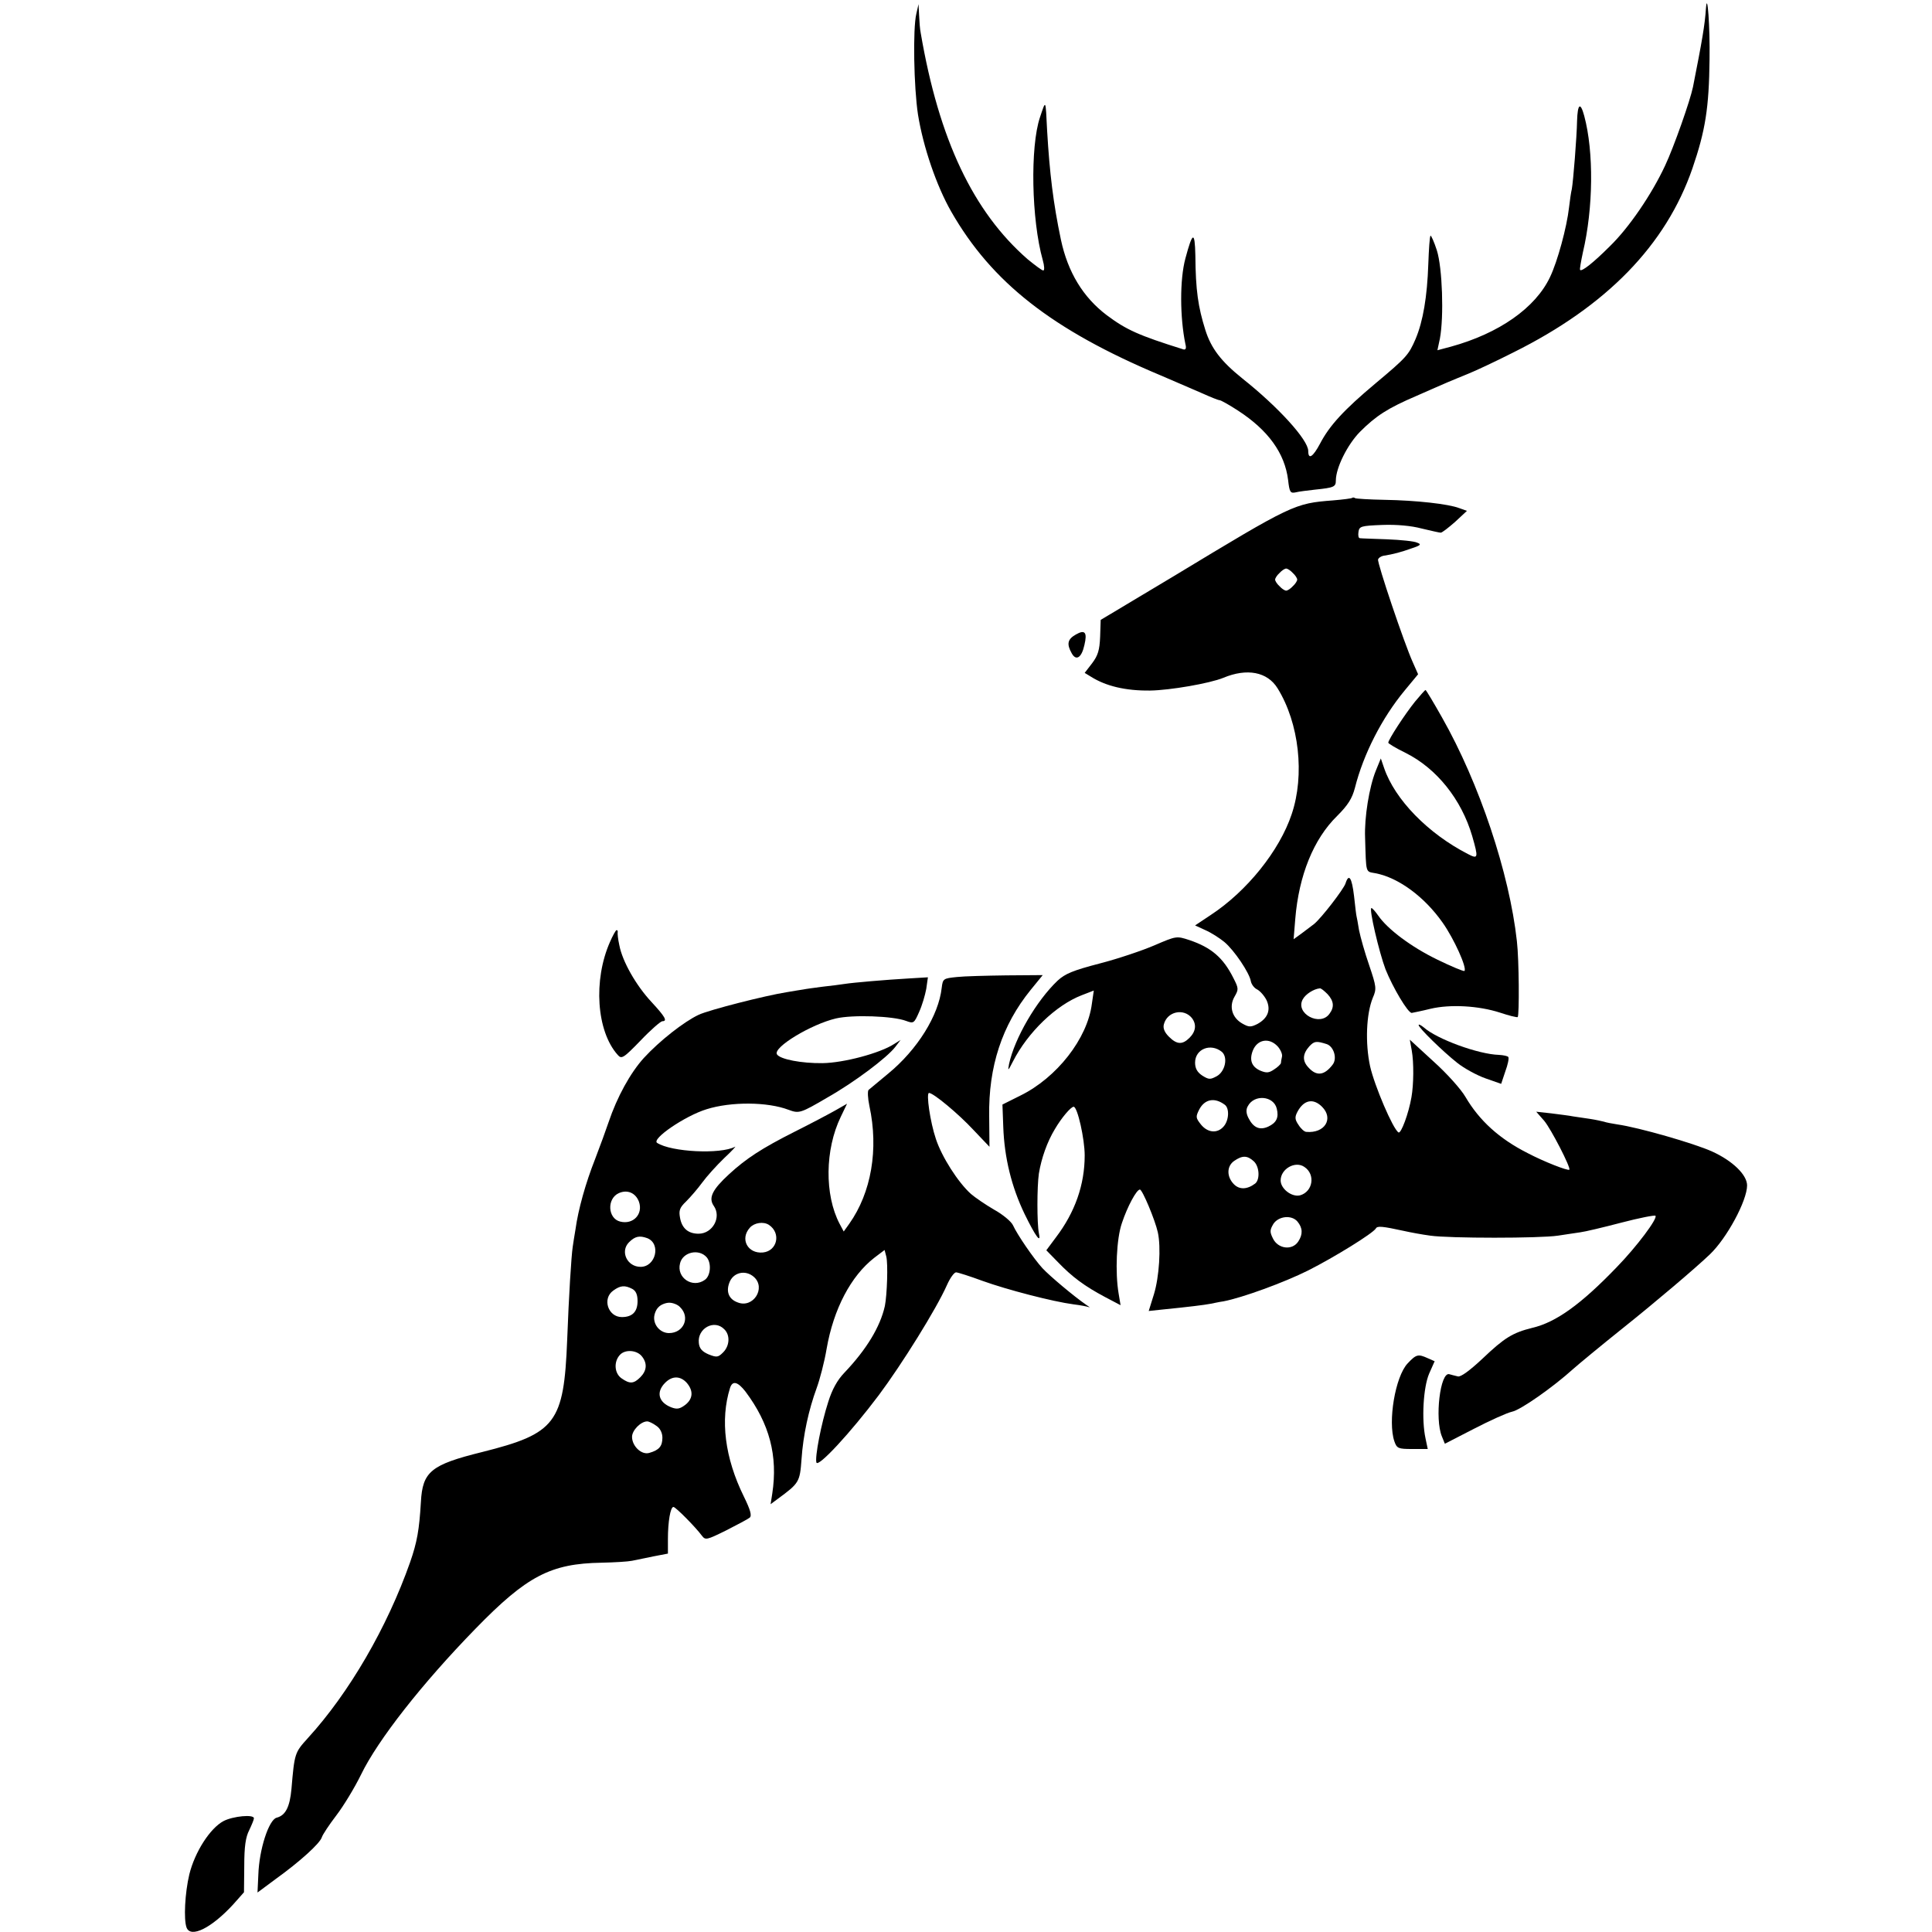<?xml version="1.0" standalone="no"?>
<!DOCTYPE svg PUBLIC "-//W3C//DTD SVG 20010904//EN"
 "http://www.w3.org/TR/2001/REC-SVG-20010904/DTD/svg10.dtd">
<svg version="1.0" xmlns="http://www.w3.org/2000/svg"
 width="700pt" height="700pt" viewBox="0 0 700 700"
 preserveAspectRatio="xMidYMid meet">
<g transform="translate(0,700) scale(0.1,-0.1)"
fill="#000000" stroke="none">
<path d="M6181 6970 c-4 -61 -14 -118 -47 -285 -10 -49 -69 -217 -101 -285
-49 -105 -131 -225 -200 -292 -60 -60 -102 -93 -108 -86 -2 2 3 30 10 63 38
161 40 365 5 495 -14 52 -24 44 -26 -18 -1 -58 -14 -220 -19 -247 -3 -11 -7
-41 -10 -66 -8 -72 -42 -197 -69 -253 -53 -112 -185 -204 -359 -252 l-49 -13
9 42 c15 80 9 257 -11 320 -10 31 -21 55 -23 53 -3 -3 -6 -49 -8 -103 -4 -118
-19 -207 -46 -271 -25 -58 -33 -67 -144 -160 -116 -97 -168 -154 -202 -219
-26 -49 -43 -60 -43 -27 0 40 -108 159 -239 263 -77 62 -113 109 -134 176 -26
83 -35 143 -36 270 -2 89 -10 86 -36 -11 -21 -77 -20 -215 0 -311 4 -15 1 -21
-7 -19 -163 51 -207 71 -278 124 -86 65 -141 156 -166 273 -28 133 -41 242
-50 394 -6 118 -4 115 -26 50 -36 -107 -31 -371 10 -517 6 -21 7 -38 2 -38 -5
0 -30 19 -57 41 -197 172 -321 433 -387 819 -3 14 -5 43 -6 65 l-2 40 -8 -35
c-13 -54 -9 -267 6 -365 19 -118 67 -258 120 -351 147 -257 366 -429 759 -594
55 -24 124 -53 153 -66 29 -13 56 -24 61 -24 4 0 35 -17 67 -38 109 -71 169
-154 181 -251 5 -44 8 -49 27 -45 11 3 44 7 71 10 68 7 75 10 75 33 0 46 42
130 87 176 59 59 101 86 206 131 45 20 96 42 112 49 17 7 50 21 75 31 25 10
98 44 163 77 338 168 553 389 649 667 47 137 60 219 62 395 2 116 -8 252 -13
185z"/>
<path d="M4899 5196 c-2 -2 -33 -6 -69 -9 -140 -11 -145 -13 -578 -275 l-264
-158 -2 -61 c-2 -49 -8 -68 -29 -96 l-27 -35 23 -14 c54 -34 125 -51 214 -50
72 1 216 26 265 46 86 36 160 22 197 -38 78 -126 99 -314 51 -456 -44 -132
-162 -279 -293 -365 l-57 -38 37 -17 c21 -9 52 -29 69 -43 36 -30 91 -112 96
-142 2 -11 12 -25 23 -30 11 -6 26 -23 34 -39 16 -35 5 -65 -33 -86 -24 -12
-31 -12 -54 1 -38 21 -50 62 -29 98 15 26 15 30 -4 67 -37 74 -80 111 -160
138 -46 15 -47 15 -126 -19 -44 -19 -133 -49 -199 -66 -96 -25 -125 -37 -152
-62 -77 -73 -156 -209 -176 -302 -5 -27 -4 -26 14 9 54 106 156 204 249 240
l44 17 -7 -48 c-16 -126 -127 -268 -260 -333 l-64 -32 3 -81 c4 -112 30 -217
77 -315 41 -84 61 -110 52 -70 -7 35 -7 168 0 216 9 55 30 115 58 161 24 41
58 81 68 81 14 0 40 -117 40 -176 0 -107 -35 -206 -104 -297 l-35 -47 42 -43
c53 -55 97 -87 170 -126 l57 -30 -7 42 c-13 76 -8 199 12 256 20 60 53 121 65
121 9 0 55 -110 65 -155 12 -54 5 -162 -14 -224 l-19 -61 47 5 c100 10 156 17
176 21 11 2 33 7 48 9 68 13 219 68 307 112 95 48 234 134 245 152 5 10 24 8
102 -9 22 -5 65 -13 95 -17 68 -10 398 -10 463 0 28 4 64 10 80 12 17 2 84 18
149 35 65 17 121 28 124 25 9 -9 -67 -111 -141 -187 -128 -133 -219 -199 -305
-219 -72 -18 -101 -36 -180 -111 -48 -45 -80 -68 -90 -65 -10 2 -23 6 -31 8
-33 9 -53 -161 -27 -225 l11 -27 105 54 c58 30 120 58 138 62 31 6 149 89 222
155 19 17 100 84 180 148 119 95 265 219 315 267 62 59 135 195 135 250 0 38
-52 89 -127 123 -64 29 -265 87 -343 98 -19 3 -41 7 -49 10 -8 2 -30 7 -50 10
-20 3 -47 7 -61 9 -14 3 -49 7 -79 11 l-55 6 29 -33 c25 -30 97 -170 91 -177
-5 -5 -92 29 -151 60 -103 52 -175 118 -225 203 -16 28 -68 86 -116 129 l-86
79 7 -39 c8 -44 7 -124 -1 -169 -10 -59 -38 -134 -47 -128 -20 12 -87 169
-103 240 -18 84 -14 189 10 248 14 32 13 40 -13 117 -16 46 -32 103 -37 128
-4 25 -8 47 -9 50 -1 3 -5 35 -9 73 -8 68 -19 84 -31 46 -7 -21 -87 -125 -114
-147 -9 -7 -29 -22 -45 -34 l-29 -21 6 74 c13 157 66 289 152 373 39 39 54 63
64 101 31 123 98 254 181 354 l48 58 -19 43 c-31 68 -130 362 -126 373 2 6 10
11 18 13 38 6 67 14 103 27 34 11 37 15 20 21 -10 5 -59 10 -109 12 -49 2 -94
3 -98 4 -5 0 -7 10 -5 23 3 20 9 22 86 25 52 2 106 -3 143 -13 34 -8 64 -15
69 -15 5 0 28 18 52 39 l43 40 -28 10 c-39 15 -155 28 -271 30 -55 1 -103 4
-106 6 -4 3 -9 3 -11 1z m-215 -272 c9 -8 16 -19 16 -24 0 -5 -7 -16 -16 -24
-8 -9 -19 -16 -24 -16 -5 0 -16 7 -24 16 -9 8 -16 19 -16 24 0 5 7 16 16 24 8
9 19 16 24 16 5 0 16 -7 24 -16z m126 -1526 c23 -25 25 -47 7 -71 -34 -48
-125 1 -97 52 10 19 40 38 62 40 4 1 16 -9 28 -21z m-492 -86 c18 -23 15 -49
-8 -72 -26 -26 -46 -25 -75 4 -16 16 -22 31 -18 45 12 46 71 59 101 23z m311
-103 c10 -11 18 -28 16 -37 -2 -9 -4 -20 -4 -24 -1 -4 -12 -15 -25 -23 -19
-13 -28 -13 -50 -4 -31 14 -40 38 -27 72 16 41 59 49 90 16z m178 8 c26 -9 39
-53 21 -75 -30 -39 -58 -42 -87 -10 -23 24 -22 49 3 77 18 19 25 20 63 8z
m-380 -28 c23 -20 12 -71 -18 -88 -24 -13 -29 -13 -53 2 -18 12 -26 26 -26 47
0 49 56 72 97 39z m199 -206 c8 -32 -1 -51 -31 -65 -31 -14 -54 -4 -72 32 -8
16 -9 30 -2 42 23 44 94 38 105 -9z m-188 14 c17 -13 15 -57 -5 -79 -23 -26
-58 -22 -82 8 -19 24 -19 28 -6 54 20 38 56 45 93 17z m352 -7 c43 -43 10 -97
-57 -91 -7 0 -20 12 -28 25 -14 20 -14 29 -4 48 23 43 57 50 89 18z m-248
-197 c21 -18 24 -66 6 -81 -29 -22 -57 -23 -77 -3 -27 27 -27 66 1 85 29 20
47 20 70 -1z m184 -21 c41 -27 31 -90 -16 -103 -30 -7 -70 24 -70 54 0 42 53
72 86 49z m-25 -198 c19 -23 20 -46 3 -72 -22 -34 -74 -27 -92 11 -12 24 -11
31 2 53 19 28 66 33 87 8z"/>
<path d="M3898 4701 c-30 -17 -34 -34 -15 -68 16 -29 36 -16 46 30 11 46 2 57
-31 38z"/>
<path d="M5127 4458 c-37 -46 -97 -138 -97 -149 0 -3 28 -20 63 -37 112 -56
202 -168 241 -301 23 -80 22 -85 -16 -65 -144 74 -264 197 -303 311 l-12 35
-18 -44 c-24 -59 -42 -170 -39 -243 4 -133 1 -122 38 -129 83 -16 177 -85 243
-179 41 -58 89 -164 79 -175 -3 -2 -47 16 -98 41 -95 46 -180 110 -214 159
-11 16 -22 28 -25 28 -10 0 28 -161 51 -222 27 -67 81 -158 95 -158 5 1 36 7
68 15 72 17 175 11 252 -14 33 -11 61 -18 64 -16 6 7 5 207 -3 275 -27 246
-136 572 -271 810 -31 55 -58 100 -60 100 -2 0 -19 -19 -38 -42z"/>
<path d="M2210 3587 c-61 -138 -49 -323 28 -409 14 -16 20 -13 83 52 37 39 73
70 79 70 19 0 10 16 -39 69 -57 61 -106 148 -117 206 -5 22 -7 43 -6 48 1 4
-1 7 -4 7 -3 0 -14 -20 -24 -43z"/>
<path d="M3466 3460 c-48 -5 -50 -6 -54 -39 -11 -100 -88 -224 -194 -311 -35
-29 -66 -55 -71 -59 -4 -4 -3 -30 3 -58 34 -157 7 -314 -73 -427 l-20 -28 -15
28 c-55 105 -53 269 4 387 l23 48 -42 -24 c-23 -13 -89 -48 -147 -77 -121 -61
-177 -98 -238 -154 -61 -56 -76 -86 -56 -115 29 -41 -4 -101 -55 -101 -37 0
-60 19 -67 57 -5 27 -2 37 22 60 16 16 42 46 58 68 16 22 52 62 80 89 28 26
45 45 39 41 -53 -28 -231 -19 -282 14 -22 14 101 98 179 122 89 28 221 27 297
-2 38 -14 43 -13 140 44 99 56 217 145 247 184 l19 25 -24 -15 c-51 -33 -182
-68 -259 -69 -76 -1 -154 14 -165 32 -15 25 124 109 214 130 60 14 207 9 254
-9 27 -10 29 -9 47 32 11 24 22 62 26 84 l6 42 -67 -4 c-87 -5 -203 -15 -235
-20 -14 -2 -49 -7 -79 -10 -30 -4 -61 -8 -70 -10 -9 -1 -36 -6 -61 -10 -76
-12 -281 -64 -319 -82 -53 -25 -141 -94 -198 -156 -49 -54 -97 -141 -128 -233
-9 -27 -31 -87 -49 -134 -34 -86 -61 -182 -71 -255 -4 -22 -8 -50 -10 -63 -5
-33 -14 -177 -20 -337 -12 -301 -41 -339 -308 -406 -186 -46 -216 -71 -222
-181 -6 -102 -14 -146 -39 -218 -83 -236 -221 -474 -371 -638 -47 -52 -48 -54
-59 -184 -6 -66 -22 -96 -54 -104 -28 -8 -63 -114 -66 -207 l-3 -64 66 49 c89
64 160 129 167 151 3 10 27 46 53 80 26 34 66 100 89 147 61 126 222 331 415
529 186 191 272 236 457 239 47 1 96 4 110 7 14 3 49 10 78 16 l52 10 0 53 c0
62 9 116 20 116 8 0 81 -74 103 -104 13 -17 17 -16 88 19 41 21 79 41 85 46 9
7 3 28 -21 77 -69 140 -86 278 -50 393 9 28 28 23 56 -13 87 -116 118 -233 97
-370 l-6 -38 27 20 c76 56 79 60 85 142 6 89 26 180 55 259 11 30 28 94 36
142 25 144 88 264 173 330 l37 28 6 -23 c7 -26 3 -140 -5 -180 -17 -76 -67
-158 -147 -242 -25 -26 -44 -60 -58 -105 -26 -80 -49 -201 -43 -220 6 -19 123
107 226 244 83 111 209 313 247 399 11 25 26 46 33 46 6 0 50 -14 96 -31 89
-32 254 -75 330 -85 25 -3 50 -8 55 -10 6 -3 2 1 -9 8 -45 31 -133 105 -159
133 -32 35 -91 121 -107 156 -6 13 -37 39 -68 56 -31 18 -69 44 -84 57 -47 42
-106 135 -127 199 -21 62 -36 167 -25 167 16 0 107 -76 160 -133 l59 -62 -1
110 c-3 181 47 331 150 458 l44 54 -132 -1 c-72 -1 -153 -3 -180 -6z m-1151
-814 c16 -45 -21 -84 -68 -72 -45 11 -49 83 -5 103 31 14 61 1 73 -31z m471
-84 c45 -30 30 -95 -22 -100 -55 -5 -84 49 -47 90 16 18 49 23 69 10z m-441
-48 c51 -20 31 -104 -24 -104 -49 0 -75 56 -42 89 22 22 38 25 66 15z m216
-70 c17 -21 14 -66 -7 -81 -44 -32 -104 7 -90 60 10 41 69 54 97 21z m171 -71
c44 -40 -3 -114 -59 -92 -31 11 -43 37 -31 70 13 39 59 50 90 22z m-441 -43
c13 -7 19 -21 19 -44 0 -39 -19 -58 -57 -58 -50 0 -72 67 -31 96 26 19 42 20
69 6z m173 -66 c38 -37 13 -94 -40 -94 -29 0 -54 25 -54 55 0 13 7 31 16 39 8
9 26 16 39 16 13 0 31 -7 39 -16z m160 -80 c22 -21 20 -60 -4 -84 -18 -18 -23
-19 -53 -7 -23 10 -33 21 -35 41 -6 53 56 87 92 50z m-297 -100 c19 -25 16
-51 -7 -74 -24 -24 -38 -25 -68 -4 -26 18 -29 60 -6 85 19 21 63 18 81 -7z
m161 -94 c25 -29 23 -58 -5 -80 -20 -15 -30 -17 -51 -9 -46 18 -56 55 -22 89
26 26 55 25 78 0z m-110 -156 c14 -9 22 -26 22 -43 0 -31 -12 -45 -47 -55 -28
-9 -63 24 -63 58 0 24 32 56 55 56 6 0 21 -7 33 -16z"/>
<path d="M5140 3286 c0 -10 88 -96 140 -137 25 -20 71 -45 102 -56 l57 -20 15
45 c9 24 14 48 11 52 -2 4 -18 7 -34 8 -74 2 -225 57 -273 100 -10 8 -18 12
-18 8z"/>
<path d="M5100 2060 c-45 -48 -72 -211 -48 -282 9 -26 14 -28 65 -28 l56 0 -8
38 c-15 69 -8 186 13 235 l20 45 -25 11 c-35 16 -42 14 -73 -19z"/>
<path d="M810 402 c-49 -26 -104 -112 -124 -193 -16 -67 -21 -164 -10 -193 15
-39 90 -2 169 84 l39 44 1 95 c0 71 5 105 18 130 9 19 17 38 17 43 0 15 -75 8
-110 -10z"/>
</g>
</svg>
